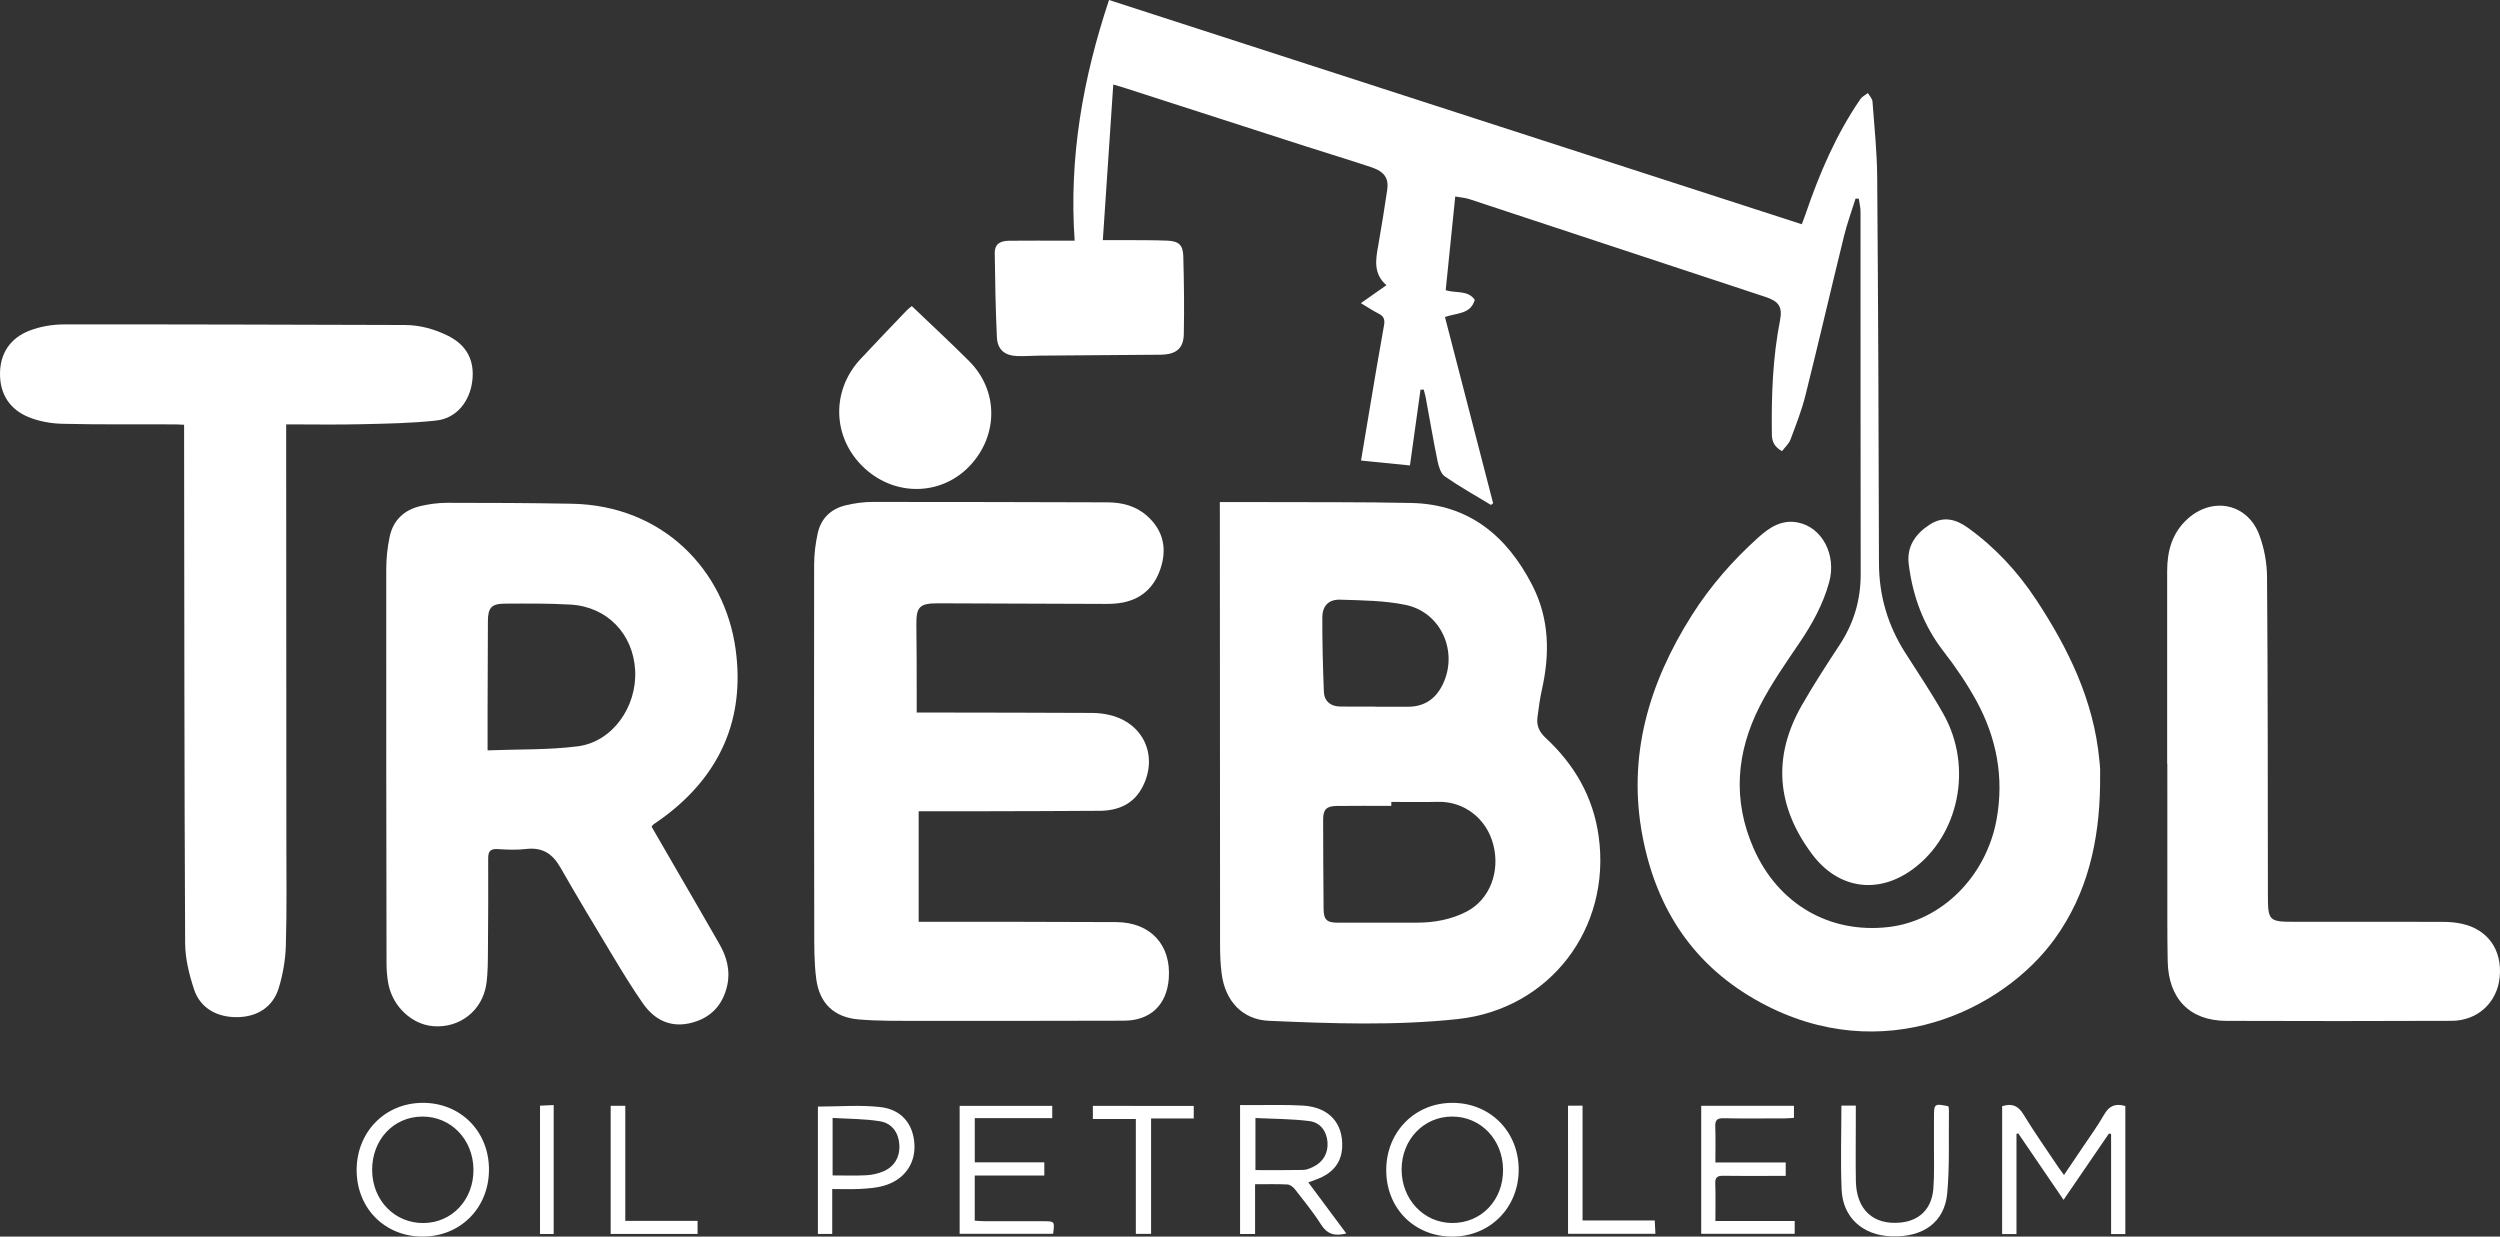 <?xml version="1.0" encoding="utf-8"?>
<!-- Generator: Adobe Illustrator 24.2.3, SVG Export Plug-In . SVG Version: 6.00 Build 0)  -->
<svg version="1.1" id="Layer_1" xmlns="http://www.w3.org/2000/svg" xmlns:xlink="http://www.w3.org/1999/xlink" x="0px" y="0px"
	 viewBox="0 0 1164.67 576.09" style="enable-background:new 0 0 1164.67 576.09;" xml:space="preserve">
<rect x="0" y="0" width="1164.67" height="576.09" fill="#333333" stroke="none"/>
<style type="text/css">
	.st0{fill:#FFFFFF;}
</style>
<path class="st0" d="M864.46,92.48c-1.82,5.84-3.95,11.6-5.4,17.53c-6.07,24.7-11.79,49.48-17.96,74.16
	c-1.75,7.02-4.42,13.82-6.98,20.61c-0.75,1.98-2.56,3.56-3.93,5.4c-3.55-1.99-4.7-4.45-4.74-7.88c-0.23-17.8,0.36-35.52,3.81-53.07
	c1.24-6.33-0.65-8.87-6.7-10.87c-45.99-15.21-91.98-30.42-137.99-45.58c-1.95-0.64-4.07-0.78-6.62-1.24
	c-1.51,14.9-2.97,29.17-4.44,43.63c4.68,1.59,10.23-0.21,13.54,4.51c-1.92,6.82-8.41,6.04-13.89,8
	c7.49,28.98,14.97,57.88,22.44,86.77c-0.33,0.26-0.67,0.52-1,0.79c-7.2-4.37-14.57-8.49-21.48-13.28c-1.88-1.3-2.86-4.52-3.38-7.05
	c-2.04-9.88-3.71-19.84-5.55-29.77c-0.23-1.22-0.62-2.41-0.93-3.62c-0.49,0-0.98,0-1.48-0.01c-1.63,11.66-3.25,23.31-4.93,35.33
	c-7.68-0.77-14.97-1.51-22.79-2.29c1.28-7.62,2.48-14.87,3.7-22.11c2.31-13.67,4.56-27.35,7.03-40.99c0.5-2.78-0.26-4.22-2.66-5.42
	c-2.61-1.31-5.05-2.96-8.14-4.8c4.13-2.9,7.82-5.49,11.91-8.37c-6.26-5.4-4.98-12.02-3.78-18.74c1.52-8.47,2.83-16.99,4.12-25.5
	c0.84-5.52-1.21-8.66-7.43-10.73c-10.2-3.41-20.51-6.5-30.75-9.8c-28.31-9.11-56.6-18.26-84.9-27.39c-1.26-0.41-2.55-0.75-4.52-1.32
	c-1.62,24.17-3.22,47.98-4.86,72.48c4.01,0,7.59-0.02,11.17,0.01c6.33,0.05,12.66-0.03,18.98,0.25c5.16,0.23,7.19,2,7.33,7.19
	c0.34,12.11,0.49,24.23,0.24,36.33c-0.14,6.77-3.64,9.54-10.89,9.61c-18.85,0.19-37.7,0.28-56.56,0.43
	c-3.37,0.03-6.73,0.32-10.09,0.2c-5.91-0.2-9.27-2.97-9.54-8.83c-0.61-13.04-0.83-26.1-1-39.15c-0.05-3.97,2.17-5.7,6.72-5.75
	c8.62-0.09,17.24-0.03,25.86-0.03c1.43,0,2.86,0,4.65,0c-2.7-38.7,3.82-75.51,16.01-112.12c107.69,34.86,215.03,69.6,322.75,104.47
	c0.6-1.63,1.18-3.09,1.69-4.58c6.45-18.92,14.25-37.2,25.63-53.77c0.8-1.17,2.3-1.85,3.48-2.76c0.73,1.3,2.02,2.55,2.12,3.89
	c0.88,11.78,2.11,23.57,2.2,35.36c0.46,59.91,0.7,119.82,0.82,179.73c0.03,15.15,4.09,28.92,12.17,41.64
	c6.06,9.54,12.41,18.93,17.93,28.78c13.77,24.57,7.23,56.41-14.44,72.24c-16.24,11.86-34.71,9.11-46.81-7.06
	c-16.53-22.09-18.57-45.3-4.78-69.39c5.48-9.57,11.49-18.85,17.56-28.06c6.65-10.09,9.89-20.99,9.86-33.11
	c-0.11-56.28-0.04-112.56-0.08-168.84c0-1.98-0.52-3.97-0.79-5.95C865.48,92.55,864.97,92.51,864.46,92.48z"/>
<path class="st0" d="M568.27,233.91c7.32,0,14.15-0.03,20.98,0c22.75,0.1,45.5-0.08,68.24,0.41c26.86,0.58,44.52,15.35,56.32,38.26
	c8.02,15.59,8.28,32.01,4.49,48.78c-0.95,4.19-1.47,8.48-2.04,12.74c-0.52,3.85,0.76,6.83,3.76,9.62
	c13.43,12.46,22.19,27.45,24.75,45.91c5.94,42.91-22.81,80.53-65.73,85.13c-29.25,3.13-58.62,2.08-87.94,0.8
	c-12.19-0.53-20.3-9.05-21.97-21.94c-0.59-4.52-0.74-9.12-0.74-13.69c-0.07-67.03-0.08-134.06-0.1-201.09
	C568.27,237.42,568.27,235.98,568.27,233.91z M648.17,373.59c0,0.62,0,1.23,0,1.85c-8.47,0-16.95-0.09-25.42,0.03
	c-4.82,0.07-6.34,1.63-6.34,6.36c0.01,13.86,0.09,27.72,0.21,41.58c0.05,5.06,1.49,6.43,6.58,6.44c12.24,0.03,24.49,0.04,36.73,0
	c8.17-0.03,16.08-1.4,23.4-5.22c10.62-5.54,15.69-18.49,12.31-31.3c-3.2-12.12-13.65-20.07-25.7-19.78
	C662.69,373.74,655.43,373.59,648.17,373.59z M640.7,329.17c0,0.03,0,0.06,0,0.09c5.11,0,10.22,0.02,15.33-0.01
	c7.49-0.04,12.75-3.6,16.02-10.24c7.49-15.19-0.6-33.76-17.19-37.2c-9.9-2.06-20.28-2.11-30.46-2.44c-5.43-0.18-8.35,2.86-8.37,8.31
	c-0.05,11.54,0.27,23.08,0.72,34.62c0.17,4.31,3.1,6.77,7.41,6.85C629.67,329.25,635.19,329.17,640.7,329.17z"/>
<path class="st0" d="M303.56,385.14c4.08,7.05,8.24,14.25,12.41,21.45c6.4,11.07,12.85,22.11,19.19,33.22
	c3.36,5.89,5.13,12.24,3.69,19.01c-2.04,9.63-8.07,15.78-17.61,17.89c-9.17,2.03-16.48-1.75-21.67-9.18
	c-4.93-7.05-9.43-14.42-13.87-21.8c-8.34-13.83-16.67-27.68-24.69-41.7c-3.63-6.35-8.36-9.38-15.81-8.52
	c-4.39,0.51-8.89,0.35-13.31,0.05c-3.44-0.23-4.47,1.09-4.46,4.31c0.05,14.13,0.02,28.27-0.11,42.4
	c-0.05,5.38,0.01,10.81-0.75,16.11c-1.8,12.52-12.55,20.78-24.95,19.67c-9.72-0.87-18.52-9.01-20.64-19.42
	c-0.67-3.27-0.91-6.68-0.91-10.02c-0.11-61.12-0.18-122.25-0.13-183.37c0-5.07,0.54-10.23,1.59-15.19
	c1.61-7.68,6.73-12.5,14.32-14.28c4.03-0.94,8.25-1.52,12.38-1.52c19.39-0.01,38.78,0.08,58.16,0.43
	c42.61,0.77,71.27,31.07,76.31,67.8c4.41,32.16-7.02,58.37-33.14,77.95c-1.72,1.29-3.52,2.48-5.27,3.73
	C304.07,384.31,303.95,384.59,303.56,385.14z M227.15,349.57c14.45-0.56,28.38-0.15,42.02-1.89c16.12-2.06,27.63-18.35,26.73-35.36
	c-0.89-17.01-13.04-29.66-30.09-30.66c-10.2-0.6-20.45-0.49-30.67-0.44c-6.15,0.03-7.81,1.93-7.84,8.11
	c-0.08,13.87-0.11,27.73-0.15,41.6C227.14,336.82,227.15,342.7,227.15,349.57z"/>
<path class="st0" d="M427.06,331.95c3.6,0,6.67,0,9.73,0c23.96,0.04,47.93,0.06,71.89,0.18c2.8,0.01,5.67,0.33,8.39,0.99
	c15.52,3.76,22.5,18.73,15.42,33.05c-4.1,8.3-11.35,11.5-20.19,11.56c-18.31,0.14-36.62,0.16-54.93,0.21c-9.67,0.03-19.34,0-29.39,0
	c0,17.31,0,34.15,0,51.49c1.64,0,3.22,0,4.79,0c29.08,0.04,58.17-0.02,87.25,0.15c16.04,0.09,25.71,10.71,24.47,26.42
	c-0.96,12.21-8.62,19.48-20.86,19.51c-31.77,0.09-63.55,0.11-95.32,0.07c-9.42-0.01-18.88,0.14-28.24-0.65
	c-11.48-0.96-18.31-7.45-19.81-18.87c-1.01-7.69-0.91-15.56-0.93-23.36c-0.1-56.54-0.14-113.08-0.05-169.62
	c0.01-4.93,0.62-9.95,1.7-14.76c1.54-6.89,6.21-11.3,13.05-12.92c4.03-0.95,8.24-1.56,12.36-1.56c36.49-0.03,72.97,0.1,109.46,0.19
	c6.8,0.02,13.15,1.6,18.36,6.16c7.06,6.17,9.41,14.03,6.95,23c-2.54,9.26-8.32,15.6-18.08,17.52c-2.62,0.51-5.35,0.64-8.03,0.64
	c-25.98-0.06-51.97-0.17-77.95-0.28c-8.78-0.04-10.34,1.66-10.19,10.34c0.18,10.77,0.12,21.54,0.15,32.3
	C427.07,326.13,427.06,328.54,427.06,331.95z"/>
<path class="st0" d="M978.36,366.12c-0.43,25.65-5.76,49.94-21.07,71.18c-23.97,33.25-80.11,60.63-137.05,29.77
	c-31.01-16.81-48.42-43.24-54.97-77.12c-7.28-37.62,2.88-71.72,22.95-103.39c8.54-13.49,19-25.45,30.87-36.13
	c5.22-4.7,10.91-8.51,18.5-7.01c11.26,2.23,18.05,15.02,14.58,27.75c-2.83,10.37-7.95,19.61-13.98,28.49
	c-6.49,9.55-13.17,19.12-18.39,29.37c-10.92,21.44-12.74,43.7-2.85,66.2c11.41,25.96,35.37,39.85,62.93,36.64
	c24.65-2.86,45.43-23.53,50.27-50.13c3.56-19.6-0.01-38.14-9.5-55.41c-4.39-7.98-9.58-15.61-15.17-22.81
	c-9.39-12.09-14.41-25.77-16.26-40.7c-1.03-8.25,3.15-14.17,9.87-18.49c6.25-4.02,12.1-2.48,17.64,1.5
	c12.73,9.14,23.23,20.47,31.82,33.5c15.04,22.81,26.85,46.97,29.47,74.7c0.14,1.47,0.33,2.95,0.37,4.43
	C978.4,361.01,978.36,363.56,978.36,366.12z"/>
<path class="st0" d="M133.32,197.7c0,2.31,0,4.04,0,5.77c0.03,62.61,0.07,125.22,0.09,187.83c0,16.43,0.24,32.86-0.24,49.27
	c-0.2,6.63-1.38,13.42-3.32,19.76c-2.72,8.88-10.07,13.46-19.45,13.53c-9.4,0.08-17.13-4.28-19.97-12.86
	c-2.29-6.92-4.14-14.37-4.18-21.6c-0.39-78.76-0.38-157.53-0.48-236.3c0-1.6,0-3.19,0-5.21c-1.74-0.08-3.17-0.19-4.59-0.19
	c-17.37-0.05-34.75,0.14-52.11-0.27c-5.27-0.12-10.81-1.11-15.67-3.08C4.65,190.81-0.03,183.71,0,174.12
	c0.03-9.63,4.89-16.63,13.65-20.05c5-1.96,10.72-2.92,16.11-2.93c52.92-0.08,105.84,0.14,158.77,0.27
	c7.15,0.02,13.84,1.88,20.19,5.03c8.71,4.33,12.5,11.51,11.29,21.15c-1.21,9.57-7.43,17.28-16.69,18.31
	c-11.6,1.29-23.34,1.46-35.03,1.73C156.88,197.91,145.45,197.7,133.32,197.7z"/>
<path class="st0" d="M1009.61,355.73c0-29.89,0-59.77,0-89.66c0-9.37,2.29-17.83,9.56-24.38c11.6-10.45,27.8-7.17,33.31,7.39
	c2.33,6.15,3.61,13.07,3.66,19.66c0.38,49.4,0.34,98.81,0.4,148.21c0.01,12.03,0.46,12.5,12.42,12.49
	c23.02-0.02,46.04-0.03,69.07,0.03c2.94,0.01,5.94,0.24,8.8,0.86c12.25,2.66,18.97,12.3,17.68,25.04
	c-1.19,11.71-10.28,20.16-22.34,20.2c-35,0.12-70,0.17-105,0.02c-17.05-0.07-26.97-10.29-27.31-27.79
	c-0.24-12.11-0.15-24.23-0.16-36.34c-0.02-18.58-0.01-37.16-0.01-55.73C1009.66,355.73,1009.64,355.73,1009.61,355.73z"/>
<path class="st0" d="M424.78,142.59c9.07,8.68,18.07,17,26.72,25.66c13.57,13.57,13.71,34.22,0.6,48.44
	c-12.59,13.66-33.19,14.86-47.77,2.8c-16.39-13.57-17.93-36.72-3.4-52.28c7.07-7.58,14.26-15.05,21.42-22.55
	C423.05,143.92,423.9,143.33,424.78,142.59z"/>
<path class="st0" d="M932.74,515.34c4.48-1.42,7.38-0.34,9.87,3.74c5.11,8.38,10.78,16.42,16.24,24.59c0.73,1.09,1.53,2.12,2.7,3.72
	c3.02-4.48,5.79-8.54,8.52-12.62c3.44-5.15,7.12-10.16,10.18-15.52c2.33-4.09,5.29-5.36,9.87-3.98c0,19.75,0,39.59,0,59.64
	c-2.13,0-4.1,0-6.63,0c0-15.58,0-31.08,0-46.58c-0.33-0.1-0.65-0.2-0.98-0.29c-6.91,10.11-13.83,20.22-21.16,30.94
	c-7.29-10.7-14.2-20.83-21.11-30.97c-0.28,0.07-0.55,0.15-0.83,0.22c0,15.49,0,30.98,0,46.68c-2.46,0-4.42,0-6.69,0
	C932.74,554.94,932.74,535.12,932.74,515.34z"/>
<path class="st0" d="M627.2,574.63c-5.31,1.35-8.88,0.41-11.76-4.15c-3.66-5.78-8.04-11.12-12.25-16.54
	c-0.8-1.02-2.26-2.07-3.47-2.14c-4.81-0.24-9.64-0.1-15.02-0.1c0,7.87,0,15.45,0,23.17c-2.64,0-4.72,0-6.99,0
	c0-19.97,0-39.69,0-60.05c1.97,0,3.79-0.01,5.61,0c7.94,0.05,15.9-0.24,23.82,0.25c11.92,0.73,18.62,8.12,18.14,19.3
	c-0.28,6.55-3.61,11.13-9.39,13.97c-1.89,0.93-3.94,1.56-6.38,2.51C615.43,558.82,621.18,566.54,627.2,574.63z M584.87,545.11
	c7.59,0,14.94,0.08,22.29-0.07c1.54-0.03,3.14-0.75,4.58-1.43c4.63-2.19,7.04-6.37,6.71-11.38c-0.32-5-3.16-9.27-8.43-9.95
	c-8.28-1.06-16.7-1.01-25.15-1.43C584.87,529.57,584.87,537.3,584.87,545.11z"/>
<path class="st0" d="M676.46,576.09c-17.71-0.07-30.72-13.27-30.66-31.11c0.06-17.87,13.57-31.38,31.19-31.19
	c17.56,0.18,30.66,13.67,30.52,31.4C707.37,562.82,693.96,576.16,676.46,576.09z M700.23,544.99
	c-0.06-14.07-10.38-24.84-23.76-24.82c-13.22,0.02-23.47,10.74-23.51,24.59c-0.04,13.98,10.32,24.97,23.6,25
	C690.11,569.8,700.3,559.13,700.23,544.99z"/>
<path class="st0" d="M196.87,576.08c-17.65,0-30.75-13.24-30.72-31.04c0.03-17.73,13.25-31.18,30.71-31.26
	c17.77-0.08,31.07,13.39,30.94,31.32C227.67,562.84,214.45,576.08,196.87,576.08z M220.57,544.87
	c-0.12-14.05-10.48-24.77-23.87-24.7c-13.43,0.07-23.49,10.9-23.33,25.12c0.16,14.03,10.6,24.65,24.06,24.48
	C210.68,569.6,220.68,558.83,220.57,544.87z"/>
<path class="st0" d="M486.51,541.5c0,2.43,0,4,0,6.15c-10.77,0-21.45,0-32.41,0c0,7.23,0,13.88,0,21.01
	c1.34,0.08,2.75,0.24,4.17,0.25c9.29,0.02,18.58,0,27.86,0.02c5.22,0.01,5.22,0.02,4.5,5.87c-14.4,0-28.85,0-43.56,0
	c0-19.78,0-39.51,0-59.6c14.36,0,28.63,0,43.14,0c0,1.81,0,3.5,0,5.69c-11.98,0-23.88,0-36.09,0c0,7.02,0,13.53,0,20.61
	C464.71,541.5,475.39,541.5,486.51,541.5z"/>
<path class="st0" d="M831.91,541.54c0,2.44,0,4.01,0,6.27c-2.35,0-4.57,0-6.8,0c-7.4,0-14.8,0.09-22.2-0.05
	c-2.66-0.05-3.93,0.56-3.82,3.55c0.2,5.63,0.06,11.27,0.06,17.5c12.44,0,24.57,0,36.94,0c0,2.29,0,3.98,0,5.99
	c-14.47,0-28.89,0-43.55,0c0-19.87,0-39.58,0-59.64c14.37,0,28.66,0,43.21,0c0,1.75,0,3.43,0,5.61c-1.36,0.08-2.77,0.23-4.18,0.24
	c-9.55,0.02-19.11,0.13-28.65-0.06c-3.1-0.06-3.94,1-3.83,3.95c0.2,5.35,0.06,10.71,0.06,16.64
	C810.18,541.54,820.84,541.54,831.91,541.54z"/>
<path class="st0" d="M857.85,515.07c2.25,0,4.2,0,6.71,0c0,2.66,0,5.18,0,7.69c0,9.15-0.13,18.31,0.03,27.45
	c0.23,13.33,8.08,20.56,20.74,19.35c8.91-0.85,14.61-6.4,15.36-15.82c0.52-6.56,0.24-13.18,0.28-19.77c0.03-4.58,0-9.15,0.01-13.73
	c0.01-6.04,0.23-6.21,6.72-4.87c0.08,0.58,0.26,1.22,0.25,1.86c-0.19,12.91,0.37,25.88-0.8,38.7
	c-1.25,13.55-11.29,20.58-26.06,20.04c-13.25-0.49-22.54-8.69-23.13-21.67C857.39,541.44,857.85,528.51,857.85,515.07z"/>
<path class="st0" d="M381.04,515.52c9.87,0,19.6-0.85,29.11,0.23c10.01,1.15,15.41,8.1,15.86,17.49
	c0.44,9.21-4.98,16.62-14.57,19.25c-3.46,0.95-7.15,1.19-10.75,1.39c-4.14,0.23-8.3,0.05-12.98,0.05c0,7.13,0,13.91,0,20.93
	c-2.48,0-4.43,0-6.67,0C381.04,555.04,381.04,535.31,381.04,515.52z M387.88,547.59c5.57,0,10.67,0.19,15.74-0.08
	c2.62-0.14,5.35-0.75,7.78-1.75c5.31-2.2,7.93-6.84,7.57-12.52c-0.35-5.49-3.33-9.95-9.05-10.88c-7.17-1.17-14.54-1.08-22.04-1.55
	C387.88,530.22,387.88,538.62,387.88,547.59z"/>
<path class="st0" d="M556.13,515.21c0,1.98,0,3.67,0,5.86c-6.57,0-12.95,0-19.88,0c0,18.16,0,35.82,0,53.76c-2.61,0-4.67,0-7.1,0
	c0-17.73,0-35.31,0-53.52c-6.83,0-13.32,0-20.02,0c0-2.33,0-4.02,0-6.11C524.69,515.21,540.21,515.21,556.13,515.21z"/>
<path class="st0" d="M284.49,574.86c0-19.93,0-39.65,0-59.7c2.18,0,4.24,0,6.81,0c0,17.77,0,35.46,0,53.6c11.48,0,22.45,0,33.67,0
	c0,2.26,0,4.05,0,6.1C311.48,574.86,298.11,574.86,284.49,574.86z"/>
<path class="st0" d="M730.49,515.08c2.25,0,4.32,0,6.77,0c0,17.83,0,35.41,0,53.51c11.3,0,22.25,0,33.64,0
	c0.11,2.29,0.19,4.07,0.3,6.2c-13.7,0-27.07,0-40.7,0C730.49,554.95,730.49,535.11,730.49,515.08z"/>
<path class="st0" d="M257.94,514.81c0,20.45,0,40.13,0,60.06c-2.19,0-4.14,0-6.36,0c0-19.79,0-39.48,0-59.77
	C253.55,515.01,255.56,514.92,257.94,514.81z"/>
</svg>
